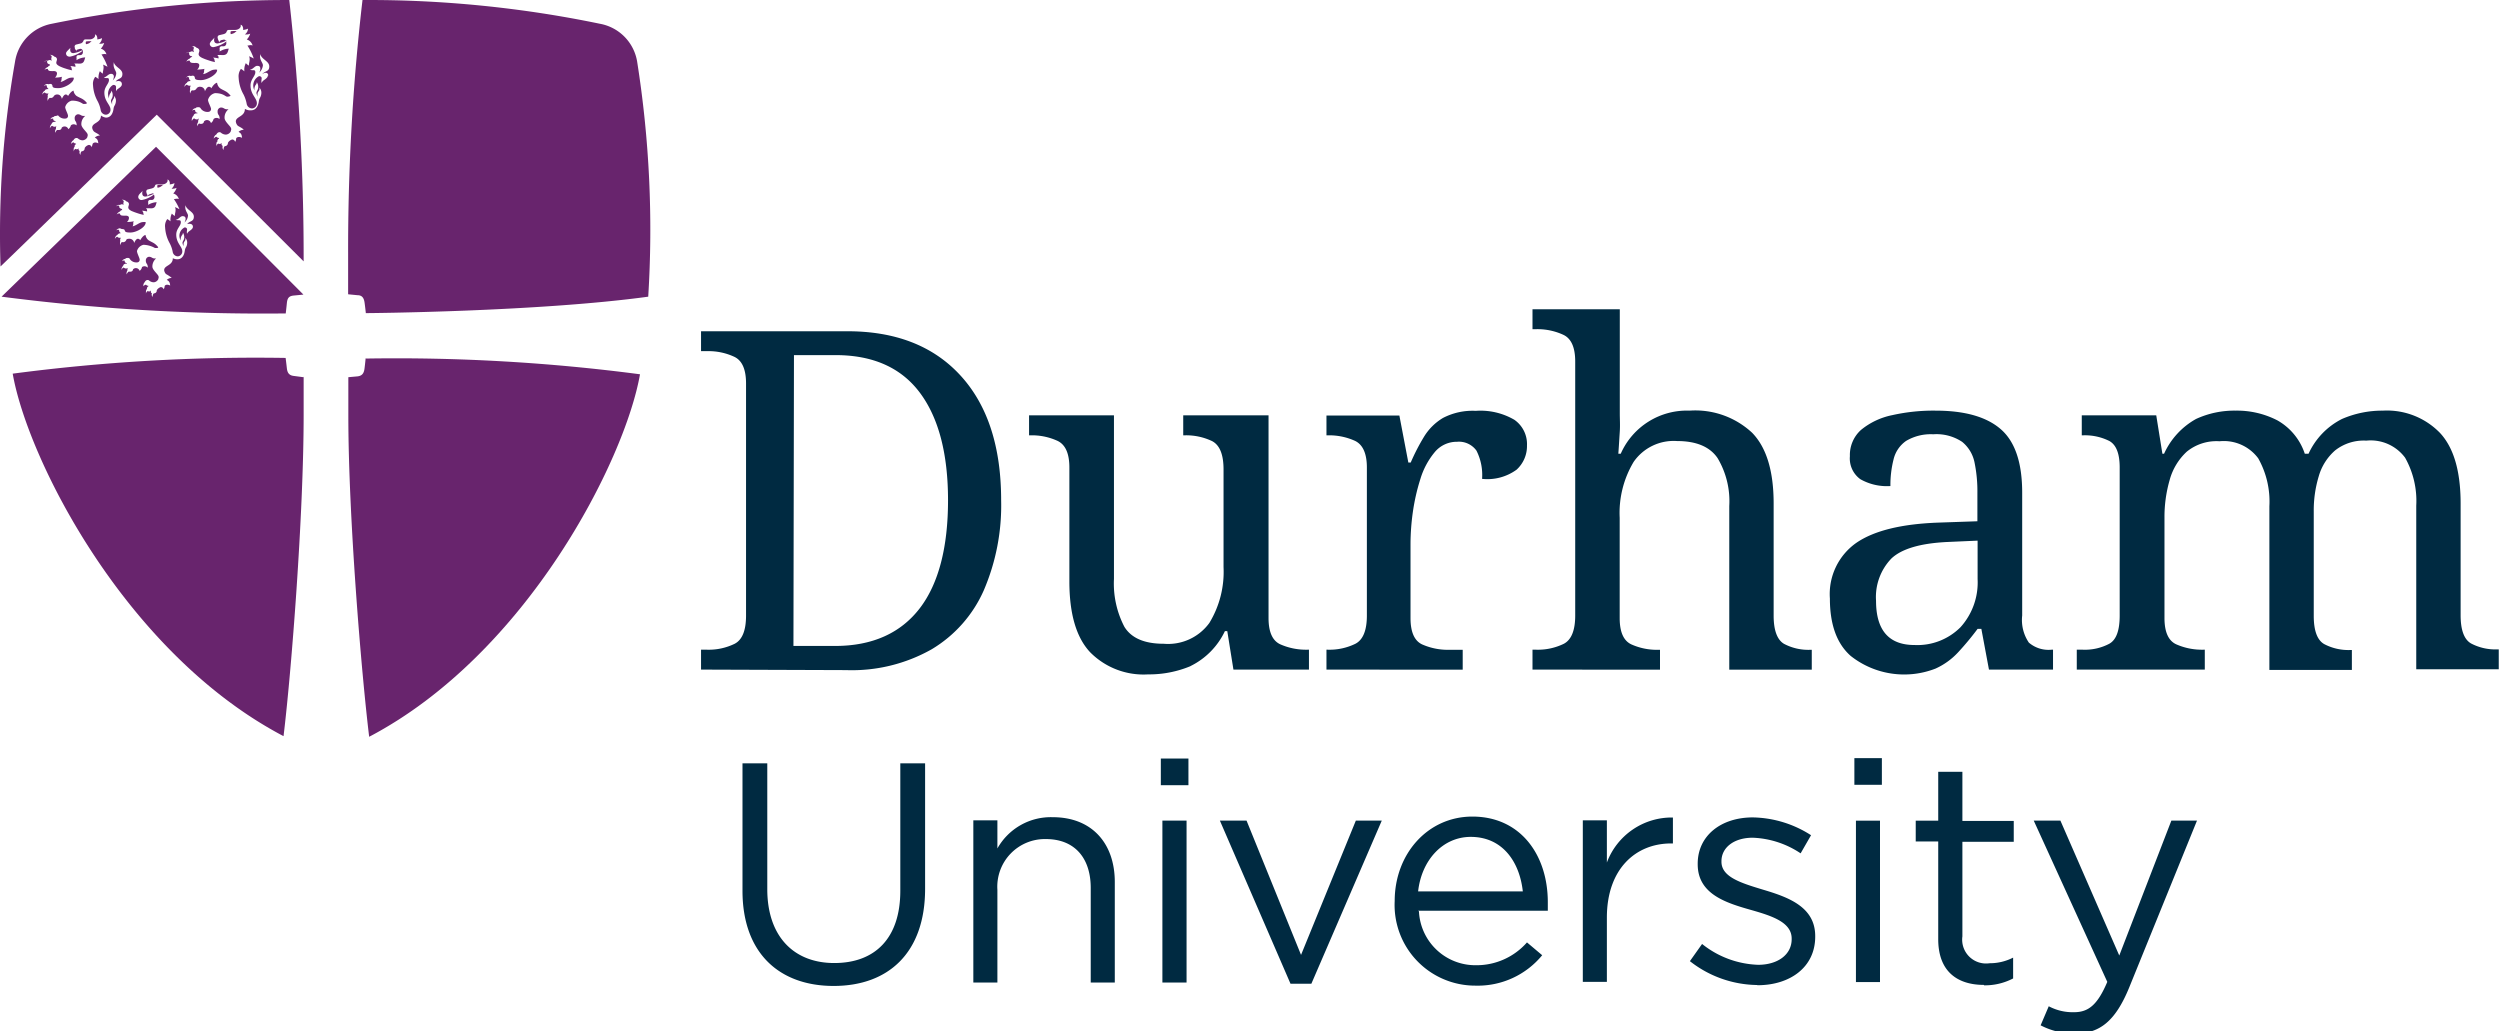 <svg xmlns="http://www.w3.org/2000/svg" data-name="Layer 1" width="240" height="99"><rect id="backgroundrect" width="100%" height="100%" x="0" y="0" fill="none" stroke="none"/><defs><style>.cls-1{fill:#002a41}.cls-2{fill:#68246d}.cls-3{fill:#702567}</style></defs><g class="currentLayer"><path class="cls-1" d="M199.22 99.221c2.34 0 3.85-1.18 5.17-4.39l6.52-16.05h-2.46l-5 12.95-5.65-12.95h-2.56l7.06 15.48c-.93 2.19-1.8 2.91-3.18 2.91a4.89 4.89 0 0 1-2.44-.57l-.78 1.83a7 7 0 0 0 3.31.79m-8.75-4.63a5.85 5.85 0 0 0 2.8-.66v-2a4.9 4.9 0 0 1-2.26.54 2.29 2.29 0 0 1-2.61-2.58v-9.08h4.93v-2h-4.93v-4.72h-2.32v4.69h-2.16v2h2.16v9.38c0 3.16 1.9 4.39 4.39 4.39m-12.29-.27h2.31v-15.5h-2.31zm-.15-18.94h2.64v-2.56h-2.64zm-9.29 19.24c3.1 0 5.53-1.72 5.53-4.66v-.06c0-2.8-2.58-3.73-5-4.45-2.07-.63-4-1.2-4-2.68v-.06c0-1.29 1.18-2.25 3-2.25a8.83 8.83 0 0 1 4.6 1.5l1-1.74a10.64 10.64 0 0 0-5.59-1.71c-3.07 0-5.29 1.77-5.29 4.44v.06c0 2.86 2.7 3.7 5.14 4.39 2 .57 3.88 1.18 3.88 2.74v.06c0 1.5-1.36 2.46-3.22 2.46a9.09 9.09 0 0 1-5.38-2l-1.17 1.65a10.64 10.64 0 0 0 6.43 2.29m-16.71-.3h2.31v-6.17c0-4.68 2.77-7.12 6.16-7.12h.18v-2.49a6.65 6.65 0 0 0-6.34 4.32v-4.05h-2.31zm-15.81-8.69c.33-3 2.37-5.23 5.05-5.23 3.06 0 4.69 2.4 5 5.23zm0 1.86h12.45v-.81c0-4.57-2.64-8.23-7.24-8.23-4.3 0-7.46 3.6-7.46 8.11a7.74 7.74 0 0 0 7.76 8.12 8 8 0 0 0 6.4-2.92l-1.46-1.23a6.44 6.44 0 0 1-4.9 2.19 5.42 5.42 0 0 1-5.47-5.17m-12.33 6.95h2l6.76-15.66h-2.49l-5.26 12.89-5.23-12.89h-2.56zm-12.3-.12h2.32v-15.54h-2.32zm-.15-18.94h2.65v-2.56h-2.65zm-18 18.94h2.31v-8.9a4.57 4.57 0 0 1 4.66-4.87c2.74 0 4.3 1.8 4.3 4.69v9.08h2.31v-9.65c0-3.7-2.19-6.22-5.95-6.22a5.88 5.88 0 0 0-5.32 3v-2.7h-2.31zm-13.41.33c5.26 0 8.78-3.19 8.78-9.32v-12.05h-2.38v12.23c0 4.6-2.46 6.94-6.34 6.94s-6.43-2.55-6.43-7.09v-12.08h-2.38v12.23c0 6 3.55 9.14 8.75 9.14" id="svg_1"/><path class="cls-1" d="M211.66 64.281v-1.91h-.13a6.1 6.1 0 0 1-2.62-.52c-.75-.35-1.12-1.19-1.12-2.53v-9.61a12.81 12.81 0 0 1 .5-3.64 5.75 5.75 0 0 1 1.64-2.71 4.51 4.51 0 0 1 3.15-1 4.11 4.11 0 0 1 3.71 1.64 8.44 8.44 0 0 1 1.07 4.6v15.71h7.92v-1.91h-.14a5 5 0 0 1-2.52-.57c-.66-.38-1-1.28-1-2.71v-10.03a11.29 11.29 0 0 1 .48-3.37 5.18 5.18 0 0 1 1.57-2.48 4.44 4.44 0 0 1 3-.94 4.11 4.11 0 0 1 3.72 1.64 8.44 8.44 0 0 1 1.07 4.6v15.71h7.92v-1.91h-.14a5 5 0 0 1-2.52-.57c-.66-.38-1-1.28-1-2.71v-10.72q0-4.68-2-6.8a7.09 7.09 0 0 0-5.45-2.12 9.71 9.71 0 0 0-3.94.8 7 7 0 0 0-3.21 3.34h-.36a5.74 5.74 0 0 0-2.64-3.21 8.45 8.45 0 0 0-4-.93 8.77 8.77 0 0 0-3.8.8 7.23 7.23 0 0 0-3.07 3.34h-.16l-.59-3.69h-7.15v1.92h.13a5.24 5.24 0 0 1 2.51.54c.67.37 1 1.22 1 2.55v14.21c0 1.43-.32 2.33-1 2.71a5 5 0 0 1-2.53.57h-.59v1.91zm-31.56-6.6a5.33 5.33 0 0 1 1.48-4.07q1.48-1.39 5.35-1.58l2.92-.13v3.69a6.41 6.41 0 0 1-1.64 4.62 5.84 5.84 0 0 1-4.42 1.71c-2.46 0-3.69-1.42-3.69-4.24m5.74 6.49a6.72 6.72 0 0 0 2.14-1.55 27.2 27.2 0 0 0 1.87-2.25h.36l.73 3.91h6.15v-1.91h-.14a2.9 2.9 0 0 1-2.18-.68 3.87 3.87 0 0 1-.64-2.6v-11.79c0-2.89-.69-4.92-2.07-6.11s-3.47-1.77-6.26-1.77a18.07 18.07 0 0 0-4.13.43 6.87 6.87 0 0 0-3 1.41 3.23 3.23 0 0 0-1.08 2.53 2.46 2.46 0 0 0 1 2.21 5.17 5.17 0 0 0 2.89.66 10 10 0 0 1 .3-2.55 3 3 0 0 1 1.2-1.78 4.63 4.63 0 0 1 2.61-.64 4.44 4.44 0 0 1 2.78.73 3.42 3.42 0 0 1 1.19 2 13.72 13.72 0 0 1 .27 2.89v2.73l-3.78.13c-3.49.13-6.1.76-7.81 1.92a6 6 0 0 0-2.57 5.37c0 2.49.66 4.33 2 5.51a8.28 8.28 0 0 0 8.15 1.21m-26.46.11v-1.91h-.14a6 6 0 0 1-2.61-.52c-.75-.35-1.12-1.19-1.12-2.53v-9.62a9.53 9.53 0 0 1 1.34-5.37 4.67 4.67 0 0 1 4.17-2c1.85 0 3.15.55 3.89 1.64a8.08 8.08 0 0 1 1.12 4.6v15.71h7.92v-1.91h-.13a5 5 0 0 1-2.53-.57c-.65-.38-1-1.28-1-2.71v-10.76q0-4.68-2.07-6.8a8 8 0 0 0-6-2.12 6.94 6.94 0 0 0-6.61 4.14h-.23c.06-.82.1-1.53.14-2.14s0-1.18 0-1.73v-10h-8.38v1.91h.37a5.9 5.9 0 0 1 2.61.55c.75.36 1.12 1.22 1.12 2.55v24.39c0 1.43-.37 2.33-1.09 2.71a5.66 5.66 0 0 1-2.64.57h-.37v1.91zm-18.94 0v-1.91h-1.28a6.13 6.13 0 0 1-2.62-.52c-.74-.35-1.11-1.19-1.11-2.53v-7.15a22.26 22.26 0 0 1 .22-3 19.72 19.72 0 0 1 .73-3.21 7.33 7.33 0 0 1 1.37-2.56 2.74 2.74 0 0 1 2.14-1 2.07 2.07 0 0 1 1.87.85 5.17 5.17 0 0 1 .54 2.71 4.76 4.76 0 0 0 3.31-.88 3.06 3.06 0 0 0 1-2.33 2.84 2.84 0 0 0-1.21-2.46 6.45 6.45 0 0 0-3.71-.86 6.15 6.15 0 0 0-3.14.68 5.31 5.31 0 0 0-1.82 1.8 19.78 19.78 0 0 0-1.28 2.48h-.23l-.86-4.51h-7v1.9h.14a6 6 0 0 1 2.62.54c.74.37 1.12 1.22 1.12 2.55v14.21c0 1.43-.37 2.33-1.1 2.71a5.66 5.66 0 0 1-2.64.57h-.14v1.91zm-26.15-.34a7.13 7.13 0 0 0 3.32-3.36h.23l.59 3.69h7.25v-1.91h-.14a6.1 6.1 0 0 1-2.62-.52c-.75-.35-1.12-1.19-1.12-2.53v-19.45h-8.19v1.92h.14a5.78 5.78 0 0 1 2.64.56c.73.39 1.09 1.29 1.09 2.72v9.38a9.43 9.43 0 0 1-1.36 5.35 4.9 4.9 0 0 1-4.38 2c-1.85 0-3.11-.54-3.78-1.63a9 9 0 0 1-1-4.6v-15.7h-8.15v1.92h.14a5.9 5.9 0 0 1 2.61.54c.75.37 1.12 1.22 1.12 2.55v10.93q0 4.69 2 6.81a7.2 7.2 0 0 0 5.56 2.12 10.33 10.33 0 0 0 4.09-.8m-38.09-29.85h4c3.58 0 6.28 1.2 8.08 3.6s2.71 5.85 2.71 10.34-.9 8-2.71 10.36-4.51 3.62-8.13 3.62h-4zm5 30.24a15.55 15.55 0 0 0 8.22-2 12.43 12.43 0 0 0 5-5.65 20.66 20.66 0 0 0 1.67-8.65q0-7.74-3.92-12t-10.93-4.23H67.3v1.91h.59a5.84 5.84 0 0 1 2.62.55q1.11.54 1.11 2.55v22.28c0 1.43-.36 2.33-1.09 2.71a5.66 5.66 0 0 1-2.64.57h-.59v1.91z" id="svg_2"/><path class="cls-2" d="M62.23 28.481a103.41 103.41 0 0 0-1.06-22.54 4.42 4.42 0 0 0-3.58-3.66A109.48 109.48 0 0 0 34.8.001a207.69 207.69 0 0 0-1.38 24.36v3.89l.91.09c.44 0 .61.28.67.72s.12 1 .12 1 16.47-.12 27.11-1.58z" id="svg_3"/><path class="cls-2" d="M29.13 36.211l-.92-.12c-.44-.05-.62-.28-.67-.73s-.12-1-.12-1a178.53 178.53 0 0 0-26.2 1.51c1.43 8.23 10.84 26.84 26 34.8.75-6.16 1.93-21.19 1.93-30.84v-3.68z" id="svg_4"/><path class="cls-2" d="M35.17 34.421a179.49 179.49 0 0 1 26.27 1.51c-1.44 8.23-10.84 26.84-26 34.8-.75-6.16-2-21.19-2-30.84v-3.68l.88-.08c.43-.05.61-.28.67-.73s.11-1 .11-1z" id="svg_5"/><path class="cls-3" d="M15.13 17.761a.29.29 0 0 0 0 .26.76.76 0 0 0 .3-.1 1.81 1.81 0 0 0 .23-.18 4.53 4.53 0 0 0-.53.02z" id="svg_6"/><path class="cls-2" d="M14.98 14.091L.15 28.481a194.4 194.4 0 0 0 27.14 1.61h.14s.06-.49.11-1 .23-.68.67-.72l.92-.09zm-1.29 4.23c-.07.24-.06.55.27.55a2.32 2.32 0 0 0 .8-.27v.09a2.7 2.7 0 0 1-1.14.51.31.31 0 0 1-.35-.31c.04-.25.22-.33.42-.57zm4.83 3.45c0 .26-.4.41-.47.53a.34.34 0 0 0-.09.15c-.05-.17 0-.3 0-.42s-.1-.2-.23-.2a.89.89 0 0 0-.38 1.26.69.69 0 0 1 .13-.52.36.36 0 0 0 .08-.24.86.86 0 0 1 .13.44c0 .34-.25.41-.14.67 0 .07.05.12.08.21a1 1 0 0 1 0-.31c0-.08.15-.24.16-.3a.44.44 0 0 0 0-.2.65.65 0 0 1 .18.47.85.85 0 0 1-.15.48 1 1 0 0 0-.08.27c-.07.56-.35.83-.71.83a1 1 0 0 1-.44-.1c0 .72-.83.67-.83 1.14a.62.62 0 0 0 .18.38 3.31 3.31 0 0 1 .55.37.7.7 0 0 0-.48.19c.3.15.29.32.33.54-.29-.14-.43-.06-.5 0s0 .22-.15.36c0-.11-.12-.21-.25-.21a.68.68 0 0 0-.39.3.27.27 0 0 1-.28.3.38.38 0 0 0-.1.35c-.11-.11-.13-.18-.09-.38-.13 0-.11-.17-.07-.26-.08.07-.15.16-.33.07a.34.34 0 0 0-.17.26c0-.3 0-.4.1-.44a.24.24 0 0 1 .13-.27v-.06a.25.25 0 0 1-.22-.1c-.1 0-.23.1-.25.16a.45.45 0 0 1 .12-.4c.11-.23.32-.27.45-.14a.7.7 0 0 0 .42.15.52.52 0 0 0 .37-.2.38.38 0 0 0 .07-.11c0-.09.11-.19-.07-.42s-.49-.52-.5-.76a1 1 0 0 1 .36-.8h-.14c-.26 0-.28-.16-.54-.16a.34.34 0 0 0-.31.36.5.5 0 0 0 .09.31.53.53 0 0 1 .09.38.41.41 0 0 0-.55-.06.53.53 0 0 1-.23.36.37.37 0 0 0-.63-.14c0 .07-.06.22-.26.22h-.17a.64.64 0 0 0-.18.26.44.44 0 0 1 .07-.36c0-.07 0-.24.08-.29a.3.3 0 0 1-.42 0c-.08 0-.15.06-.23.22a.57.57 0 0 1 .17-.4c0-.12.17-.23.35-.19v-.06c0-.06 0 0 0 0s-.22 0-.21-.24a.27.27 0 0 0-.26.07.37.37 0 0 1 .33-.24c0-.08.16-.09.23-.09a.21.21 0 0 1 .22.14.75.75 0 0 0 .67.29.25.25 0 0 0 .25-.26c0-.16-.26-.62-.26-.83a.84.84 0 0 1 .62-.6 2.4 2.4 0 0 1 1.11.31c.25 0 .28 0 .31-.08-.36-.45-.58-.44-.93-.67a.76.76 0 0 1-.29-.51c-.21.05-.41.33-.51.51a.27.27 0 0 0-.21-.14c-.17 0-.29.22-.37.41a.46.46 0 0 0-.43-.41c-.14 0-.3 0-.34.14a.32.32 0 0 1-.37.18c-.08 0-.14.07-.19.3-.07-.29 0-.34 0-.41a.28.28 0 0 1 .07-.3c-.11 0-.28 0-.32-.07s-.17 0-.27.17a.46.46 0 0 1 .24-.38.32.32 0 0 1 .3-.15v-.05a.26.26 0 0 1-.13-.25c-.09-.11-.2 0-.28 0 .15-.16.33-.22.44-.15s.35 0 .38.18.28.19.55.19c.59 0 1.52-.55 1.45-1a.86.86 0 0 0-.26 0c-.32 0-.71.39-1 .4.15-.18 0-.35.14-.48a3.17 3.17 0 0 1-.67.07.56.56 0 0 0 .19-.37c0-.08 0-.24-.35-.24a.77.77 0 0 1-.2 0c-.08 0-.31 0-.31-.2a.33.33 0 0 0-.32.1.59.59 0 0 1 .33-.3.21.21 0 0 1 .19-.13v-.07c0-.07-.27-.06-.27-.25s-.14-.1-.32-.05c.23-.17.31-.14.39-.12a.27.27 0 0 1 .36 0 .33.33 0 0 1 0-.3c0-.13-.07-.17-.19-.2a.51.51 0 0 1 .45.16.28.28 0 0 1 .24.24c0 .24-.25.41.24.67a6.28 6.28 0 0 0 .59.22 4.25 4.25 0 0 0 .6.16c-.08-.13 0-.27-.19-.4a2.08 2.08 0 0 1 .5.07c0-.19 0-.19-.11-.31h.35c.56.06.57-.22.68-.58a1.66 1.66 0 0 0-.82.26 1.29 1.29 0 0 0 0-.28.19.19 0 0 1 .2-.2h.18c.12 0 .29-.14.21-.42s-.14-.21-.25-.18l-.23.07a.22.22 0 0 0-.13.21l-.07-.2-.07-.15v-.06a.2.2 0 0 1 .15-.28l.36-.09c.2-.06.26-.13.3-.24s.07-.15.25-.15h.47c.28 0 .58-.22.48-.46.19 0 .27.34.22.46a1.21 1.21 0 0 0 .46-.12.8.8 0 0 1-.28.53.88.88 0 0 0 .48-.08 1.23 1.23 0 0 1-.32.54.79.79 0 0 1 .54.54c-.2-.08-.31 0-.48 0a5.07 5.07 0 0 1 .54.98 3.47 3.47 0 0 0-.43-.21c.15.34-.06.67 0 .85a.8.8 0 0 1-.3-.23 1.32 1.32 0 0 0-.13.75 1.64 1.64 0 0 0-.31-.22 1.1 1.1 0 0 0-.21.79 3.54 3.54 0 0 0 .44 1.53 2.87 2.87 0 0 1 .29.83.51.51 0 0 0 .49.43.47.47 0 0 0 .43-.48c0-.47-.58-.77-.58-1.61 0-.55.43-.82.44-1.17s-.28-.12-.49-.26c.27 0 .43-.35.67-.34s.27.13.28.24a.71.71 0 0 1-.12.38 1 1 0 0 0 .35-.67c0-.23-.33-.49-.25-.94v-.09c.09.5.81.63.81 1.13s-.41.39-.64.71c.26-.07.55-.02.55.26z" id="svg_7"/><path class="cls-2" d="M27.77.001a113.84 113.84 0 0 0-22.8 2.28 4.39 4.39 0 0 0-3.53 3.66 95.68 95.68 0 0 0-1.39 19.64c1.47-1.4 15-14.57 15-14.57l14.1 14.08A221.15 221.15 0 0 0 27.77.001zm-21 4.55c-.06.24-.06.55.28.55a2.53 2.53 0 0 0 .82-.27v.09a2.87 2.87 0 0 1-1.16.52c-.27 0-.37-.16-.37-.32s.25-.33.45-.57zm4.93 3.54c0 .26-.39.41-.47.53s-.08.09-.09.16v-.43c0-.12-.1-.2-.24-.2s-.76.5-.43 1.31a.74.74 0 0 1 .14-.53.38.38 0 0 0 .08-.24.78.78 0 0 1 .13.45c0 .34-.25.42-.13.67a1.52 1.52 0 0 0 .08.22 1.3 1.3 0 0 1 0-.31 2.88 2.88 0 0 1 .17-.31.37.37 0 0 0 0-.21.66.66 0 0 1 .19.49 1 1 0 0 1-.15.48.79.79 0 0 0-.08.27c-.08.58-.36.85-.73.85a1.06 1.06 0 0 1-.48-.2c0 .73-.84.67-.84 1.16a.62.62 0 0 0 .18.38c.09.09.43.22.56.38a.75.75 0 0 0-.49.2c.31.15.3.32.34.55-.3-.15-.44-.06-.51 0s-.05.22-.15.37c0-.12-.13-.22-.25-.22a.64.64 0 0 0-.4.3.28.28 0 0 1-.29.31.38.38 0 0 0-.1.35c-.11-.11-.13-.18-.09-.38-.13-.06-.12-.17-.08-.27a.24.24 0 0 1-.33.07.34.34 0 0 0-.17.27c0-.31 0-.41.1-.45a.22.22 0 0 1 .13-.27.35.35 0 0 0 0-.06.23.23 0 0 1-.22-.11.29.29 0 0 0-.26.17.47.47 0 0 1 .24-.39c.11-.22.33-.26.46-.13a.68.68 0 0 0 .42.15.57.57 0 0 0 .38-.2.52.52 0 0 0 .07-.12c0-.09.11-.19-.07-.42s-.5-.53-.51-.78a1 1 0 0 1 .37-.82h-.15c-.26 0-.28-.16-.55-.16a.35.35 0 0 0-.31.37.48.48 0 0 0 .09.31.57.57 0 0 1 .09.39.4.4 0 0 0-.55 0 .61.61 0 0 1-.24.36.38.38 0 0 0-.64-.14c0 .07-.06.22-.27.22h-.17a.61.61 0 0 0-.18.27.44.44 0 0 1 .07-.37c0-.07 0-.25.08-.3a.31.31 0 0 1-.43 0c-.07 0-.15.07-.23.23a.54.54 0 0 1 .17-.41c0-.13.18-.23.35-.2s0 0 0-.06-.22 0-.2-.25a.32.32 0 0 0-.28.08.4.4 0 0 1 .34-.25c0-.08.17-.09.24-.09a.21.21 0 0 1 .18-.04.76.76 0 0 0 .69.29.25.25 0 0 0 .25-.27c0-.16-.27-.62-.27-.83a.86.86 0 0 1 .64-.62c.78 0 1 .32 1.13.32s.28 0 .32-.09c-.37-.45-.61-.44-1-.68a.76.76 0 0 1-.29-.51c-.21.05-.42.34-.53.52a.24.24 0 0 0-.21-.15c-.17 0-.29.23-.38.42-.05-.22-.18-.42-.43-.42a.39.39 0 0 0-.34.15.32.32 0 0 1-.38.17.39.39 0 0 0-.2.31c-.07-.29 0-.34 0-.42a.29.29 0 0 1 .08-.3c-.12 0-.28 0-.33-.07s-.17 0-.28.17a.46.46 0 0 1 .25-.38c0-.11.19-.15.31-.15s0 0 0-.06a.26.26 0 0 1-.12-.26c-.1-.11-.2 0-.29 0 .15-.15.33-.21.45-.14.26-.09.36 0 .38.18s.29.19.57.19c.59 0 1.54-.55 1.47-1a.68.68 0 0 0-.27 0c-.32 0-.71.39-1 .4.16-.18.06-.36.15-.49a3.14 3.14 0 0 1-.68.08.6.6 0 0 0 .19-.38c0-.08 0-.25-.35-.25a.87.87 0 0 1-.21 0c-.08 0-.31 0-.31-.2a.35.35 0 0 0-.33.1.61.61 0 0 1 .34-.3.25.25 0 0 1 .19-.14v-.06c0-.06-.28-.06-.27-.26s-.14-.1-.33 0c.23-.18.32-.15.39-.12a.26.26 0 0 1 .37 0v-.05a.35.35 0 0 1 0-.31c0-.14-.06-.18-.19-.21a.53.53 0 0 1 .45.17.28.28 0 0 1 .25.24c0 .25-.26.42.25.68a4 4 0 0 0 .6.23 4.31 4.31 0 0 0 .61.16c-.09-.13 0-.27-.19-.41a2.09 2.09 0 0 1 .5.08c0-.2 0-.2-.11-.32h.35c.58.06.59-.23.7-.59a1.65 1.65 0 0 0-.84.27.94.94 0 0 0 0-.29.19.19 0 0 1 .2-.2h.18c.12 0 .3-.14.22-.42a.22.22 0 0 0-.26-.18 1.83 1.83 0 0 0-.23.07c-.1 0-.13.11-.14.21 0-.05 0-.17-.07-.21a.69.69 0 0 1-.06-.14v-.07a.2.2 0 0 1 .16-.28l.36-.09a.39.39 0 0 0 .3-.24c.05-.11.08-.16.26-.16h.36c.28 0 .59-.23.49-.47.19 0 .27.35.22.47a1.21 1.21 0 0 0 .46-.12.71.71 0 0 1-.28.53.84.84 0 0 0 .49-.07 1.38 1.38 0 0 1-.32.55.78.78 0 0 1 .54.55c-.2-.09-.31 0-.48 0a5.09 5.09 0 0 1 .58 1.19 4.37 4.37 0 0 0-.43-.21c.15.35-.07.69 0 .87a.93.93 0 0 1-.3-.24 1.46 1.46 0 0 0-.13.76 2.28 2.28 0 0 0-.31-.22 1.1 1.1 0 0 0-.22.8 3.58 3.58 0 0 0 .45 1.56 2.93 2.93 0 0 1 .29.85.52.52 0 0 0 .5.43.47.47 0 0 0 .44-.48c0-.48-.59-.79-.59-1.64 0-.56.43-.84.44-1.19s-.27-.12-.49-.26c.28-.06.44-.36.69-.35a.24.24 0 0 1 .27.24.75.75 0 0 1-.11.39 1 1 0 0 0 .34-.68c0-.24-.33-.51-.24-1a.3.3 0 0 1 0-.09c.1.51.83.64.83 1.15s-.41.39-.65.73c.31-.11.6-.06.6.26zm8.89-4.49c-.07.25-.07.57.29.57a2.63 2.63 0 0 0 .85-.28v.09a3 3 0 0 1-1.21.54.32.32 0 0 1-.38-.33c.08-.26.28-.35.45-.59zm5.12 3.65c0 .27-.42.43-.5.56a.43.43 0 0 0-.09.16c-.06-.18 0-.32 0-.45s-.1-.21-.25-.21a1 1 0 0 0-.44 1.37.76.76 0 0 1 .13-.55.35.35 0 0 0 .09-.25.86.86 0 0 1 .14.47c0 .36-.26.43-.14.7a2.16 2.16 0 0 0 .08.23 1 1 0 0 1 0-.33c0-.09.16-.25.17-.32a.4.4 0 0 0 0-.22.71.71 0 0 1 .19.51 1 1 0 0 1-.15.5.9.9 0 0 0-.09.29c-.08.6-.37.88-.76.88a1 1 0 0 1-.58-.14c0 .77-.87.71-.87 1.21a.67.67 0 0 0 .18.4c.1.09.45.22.58.4a.71.71 0 0 0-.5.2c.31.16.3.34.34.57-.31-.15-.45-.06-.53 0s0 .23-.15.39c0-.12-.13-.23-.27-.23a.68.68 0 0 0-.41.32.3.3 0 0 1-.3.32.37.37 0 0 0-.1.37c-.12-.12-.14-.19-.1-.4-.14-.06-.12-.18-.08-.29a.27.27 0 0 1-.35.07.4.4 0 0 0-.18.28c0-.32 0-.43.11-.47a.23.23 0 0 1 .14-.28.14.14 0 0 0 0-.07.26.26 0 0 1-.23-.11c-.1 0-.24.11-.27.18a.47.47 0 0 1 .25-.4c.12-.24.35-.28.48-.14a.74.74 0 0 0 .44.15.56.56 0 0 0 .4-.21.52.52 0 0 0 .07-.12c0-.09.12-.2-.07-.44s-.52-.55-.53-.81a1 1 0 0 1 .38-.85h-.15c-.27 0-.3-.17-.58-.17a.36.36 0 0 0-.32.38.52.52 0 0 0 .09.33.5.5 0 0 1 .09.4.42.42 0 0 0-.57 0 .63.63 0 0 1-.25.38.39.39 0 0 0-.67-.15c0 .07-.06.23-.27.23s-.12 0-.18-.05a.54.54 0 0 0-.19.28.46.46 0 0 1 .08-.39c0-.07 0-.26.08-.31v-.05a.31.31 0 0 1-.44 0c-.08 0-.16.07-.24.24a.56.56 0 0 1 .17-.52c0-.13.18-.24.36-.2v-.07c0-.07 0 0 0 0s-.23 0-.22-.26a.26.26 0 0 0-.28.08.39.39 0 0 1 .35-.26c0-.08.17-.09.24-.09a.23.23 0 0 1 .24.14.78.78 0 0 0 .71.31.27.27 0 0 0 .27-.28c0-.17-.29-.65-.29-.87a.9.9 0 0 1 .67-.65c.81 0 1 .34 1.17.34s.29-.05.33-.09c-.38-.47-.62-.46-1-.71a.8.8 0 0 1-.3-.54c-.23.05-.45.35-.55.54a.26.26 0 0 0-.22-.15c-.18 0-.31.24-.4.44 0-.23-.19-.44-.45-.44a.38.38 0 0 0-.35.16.36.36 0 0 1-.4.18c-.08 0-.15.07-.21.31-.07-.3 0-.35 0-.43a.32.32 0 0 1 .07-.32c-.12 0-.29 0-.34-.07s-.17 0-.29.18a.51.51 0 0 1 .26-.4c0-.11.2-.16.32-.16v-.06a.25.25 0 0 1-.13-.26c-.1-.12-.21-.05-.3 0 .16-.17.34-.23.47-.16.27-.09.37 0 .39.19s.31.2.59.2c.62 0 1.61-.58 1.54-1a.75.75 0 0 0-.28 0c-.33 0-.75.42-1.07.42.16-.18.06-.37.15-.5a4.5 4.5 0 0 1-.71.07.59.59 0 0 0 .2-.39c0-.09 0-.25-.37-.25a.87.87 0 0 1-.21 0c-.09 0-.33 0-.33-.22a.4.4 0 0 0-.34.11.63.63 0 0 1 .35-.32.26.26 0 0 1 .21-.14.56.56 0 0 0 0-.07c-.13 0-.29-.06-.28-.27s-.15-.1-.35 0c.25-.18.34-.15.42-.12a.27.27 0 0 1 .38 0v-.06a.31.31 0 0 1 0-.31c0-.15-.07-.19-.21-.22a.56.56 0 0 1 .48.17.32.32 0 0 1 .26.26c0 .25-.27.43.25.7a4.92 4.92 0 0 0 .63.24 3.82 3.82 0 0 0 .63.17c-.09-.14 0-.28-.2-.43a2.26 2.26 0 0 1 .53.08c0-.2 0-.2-.12-.33h.37c.6.06.61-.23.73-.61a1.73 1.73 0 0 0-.88.28 1 1 0 0 0 0-.3.2.2 0 0 1 .21-.21h.19c.13 0 .31-.15.23-.44 0-.14-.15-.23-.27-.19s-.11 0-.24.07a.24.24 0 0 0-.15.22s-.05-.18-.07-.21l-.07-.16v-.06a.21.21 0 0 1 .16-.3l.38-.09c.21-.06.27-.14.31-.25s.08-.16.27-.16h.56c.29 0 .61-.23.5-.49.21 0 .29.36.24.49a1.31 1.31 0 0 0 .48-.12.72.72 0 0 1-.3.55.89.89 0 0 0 .51-.07 1.32 1.32 0 0 1-.33.56.84.84 0 0 1 .56.58c-.2-.09-.32 0-.5 0a5.41 5.41 0 0 1 .61 1.25 2.7 2.7 0 0 0-.45-.22c.16.36-.07.71 0 .9a1 1 0 0 1-.31-.24 1.42 1.42 0 0 0-.14.79 2.09 2.09 0 0 0-.33-.24 1.21 1.21 0 0 0-.22.84 3.63 3.63 0 0 0 .47 1.62 3.29 3.29 0 0 1 .3.89.54.54 0 0 0 .52.45.49.49 0 0 0 .46-.5c0-.51-.61-.83-.61-1.71 0-.58.44-.87.46-1.24s-.29-.13-.52-.28c.29 0 .46-.37.72-.36s.27.14.28.25a.84.84 0 0 1-.11.41 1.14 1.14 0 0 0 .36-.71c0-.25-.35-.53-.26-1a.56.56 0 0 1 0-.1c.11.54.87.68.87 1.21s-.43.4-.68.75c.27-.23.58-.18.58.12z" id="svg_8"/><path class="cls-3" d="M8.26 3.981a.3.3 0 0 0 0 .26.86.86 0 0 0 .31-.1c.09-.06.12-.11.23-.18a2.52 2.52 0 0 0-.54.02z" id="svg_9"/><path class="cls-3" d="M22.16 3.001a.34.34 0 0 0 0 .28 1.22 1.22 0 0 0 .32-.11c.1-.06.13-.11.24-.19a2.67 2.67 0 0 0-.56.02z" id="svg_10"/></g></svg>